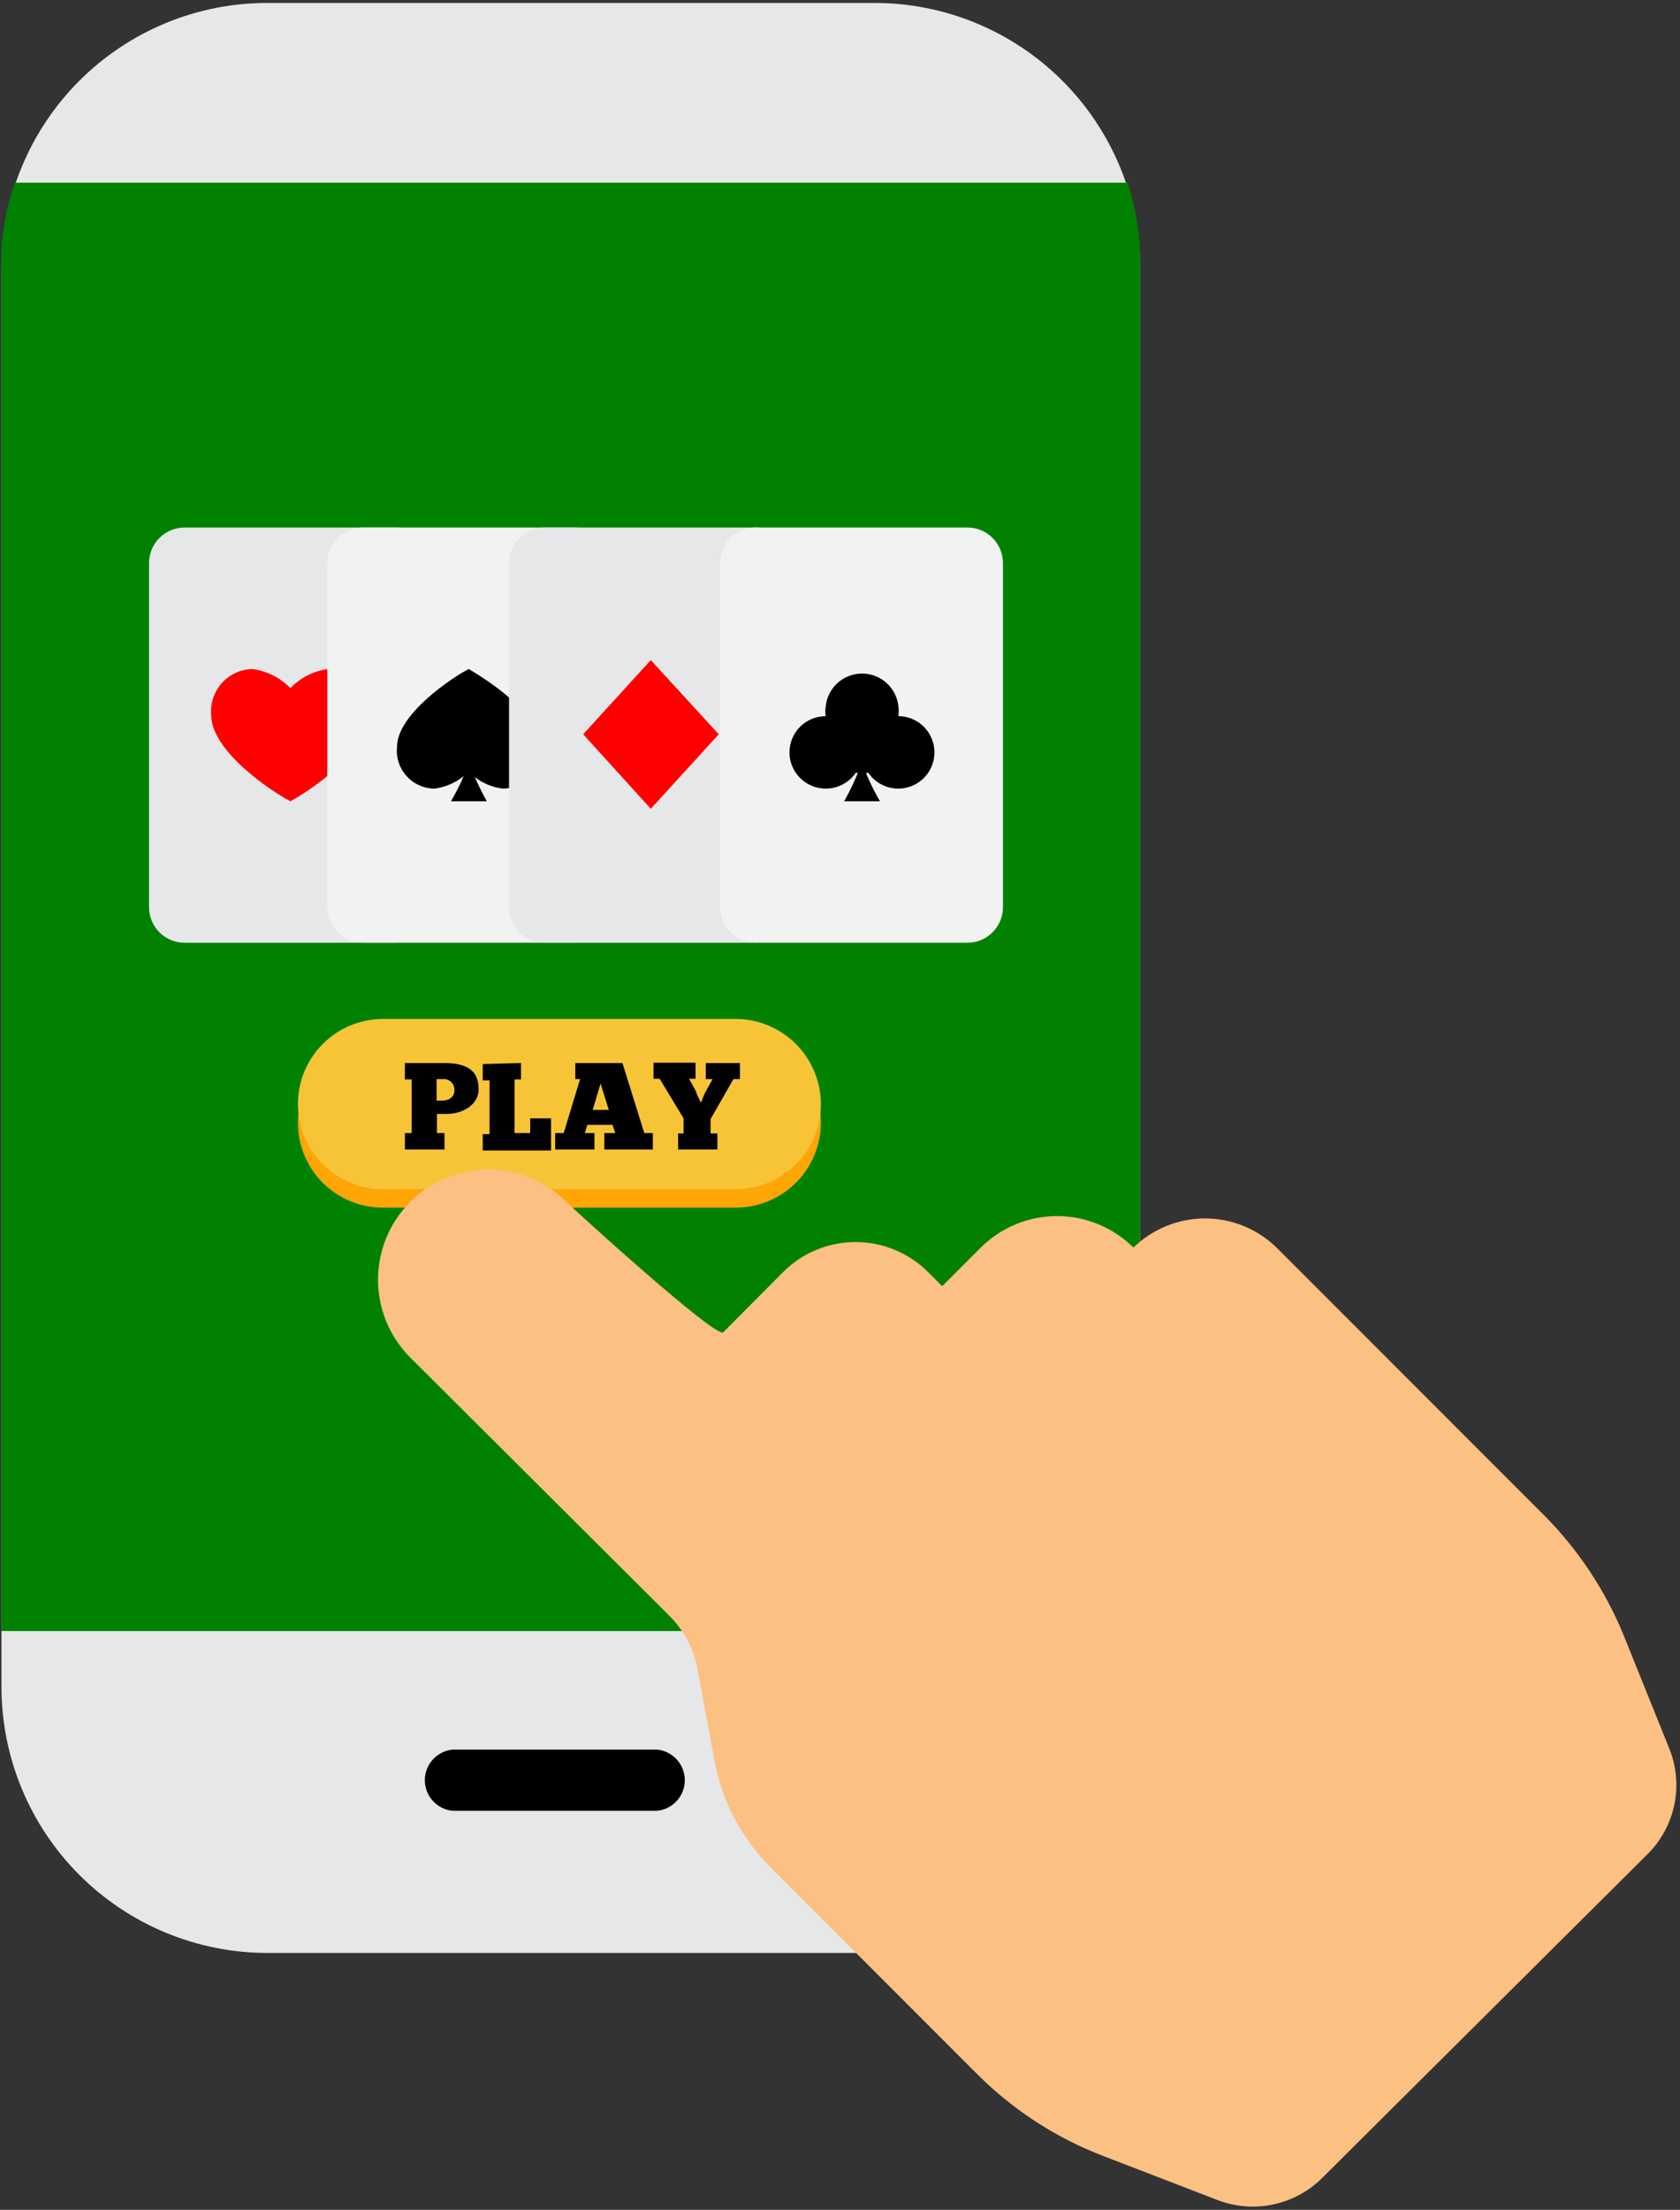 <svg width="143" height="188" viewBox="0 0 143 188" fill="none" xmlns="http://www.w3.org/2000/svg">
<rect x="0" y="0" width="143" height="188" fill="#333333" stroke="none"/>
<g clip-path="url(#clip0_1_3005)">
<path d="M97.059 22.899V143.499C97.059 149.506 94.672 155.267 90.425 159.514C86.177 163.762 80.417 166.148 74.41 166.148H22.774C16.767 166.148 11.006 163.762 6.759 159.514C2.511 155.267 0.125 149.506 0.125 143.499V22.899C0.121 19.924 0.704 16.977 1.841 14.227C2.978 11.477 4.646 8.979 6.75 6.875C8.854 4.771 11.352 3.103 14.102 1.966C16.852 0.829 19.799 0.246 22.774 0.25H74.41C77.385 0.246 80.332 0.829 83.082 1.966C85.831 3.103 88.33 4.771 90.433 6.875C92.537 8.979 94.206 11.477 95.342 14.227C96.479 16.977 97.062 19.924 97.059 22.899Z" fill="#E6E7E8"/>
<path d="M97.059 22.898V138.759H0.038V22.898C0.037 20.396 0.449 17.91 1.259 15.543H95.983C96.743 17.919 97.107 20.404 97.059 22.898Z" fill="#008100"/>
<path d="M55.948 154.053H38.503C37.86 153.985 37.266 153.682 36.833 153.201C36.401 152.721 36.162 152.098 36.162 151.451C36.162 150.805 36.401 150.182 36.833 149.701C37.266 149.221 37.86 148.917 38.503 148.849H55.948C56.59 148.917 57.185 149.221 57.617 149.701C58.05 150.182 58.289 150.805 58.289 151.451C58.289 152.098 58.05 152.721 57.617 153.201C57.185 153.682 56.59 153.985 55.948 154.053Z" fill="black"/>
<path d="M33.735 44.879H15.709C14.039 44.879 12.685 46.233 12.685 47.903V77.18C12.685 78.85 14.039 80.204 15.709 80.204H33.735C35.405 80.204 36.759 78.85 36.759 77.18V47.903C36.759 46.233 35.405 44.879 33.735 44.879Z" fill="#E6E7E8"/>
<path d="M27.949 56.916C26.718 57.07 25.578 57.645 24.722 58.544C23.85 57.651 22.703 57.077 21.465 56.916C20.974 56.929 20.49 57.044 20.044 57.252C19.598 57.46 19.2 57.756 18.873 58.124C18.546 58.492 18.298 58.922 18.144 59.39C17.99 59.857 17.933 60.351 17.977 60.841C17.977 63.922 23.181 67.382 24.722 68.167C26.205 67.382 31.438 63.922 31.438 60.841C31.482 60.351 31.425 59.857 31.271 59.39C31.117 58.922 30.869 58.492 30.542 58.124C30.215 57.756 29.816 57.46 29.37 57.252C28.924 57.044 28.441 56.929 27.949 56.916Z" fill="#FF0000"/>
<path d="M48.912 44.879H30.886C29.216 44.879 27.862 46.233 27.862 47.903V77.18C27.862 78.85 29.216 80.204 30.886 80.204H48.912C50.582 80.204 51.935 78.85 51.935 77.18V47.903C51.935 46.233 50.582 44.879 48.912 44.879Z" fill="#F1F2F2"/>
<path d="M36.991 67.091C38.096 66.946 39.12 66.434 39.899 65.638C40.669 66.446 41.697 66.96 42.806 67.091C43.253 67.086 43.694 66.987 44.101 66.802C44.508 66.616 44.873 66.348 45.17 66.015C45.468 65.681 45.694 65.289 45.832 64.864C45.971 64.439 46.02 63.989 45.975 63.544C45.975 60.637 41.265 57.73 39.899 56.916C38.532 57.613 33.793 60.753 33.793 63.544C33.748 63.992 33.798 64.444 33.938 64.871C34.078 65.298 34.306 65.691 34.608 66.025C34.909 66.359 35.276 66.627 35.687 66.81C36.097 66.994 36.541 67.09 36.991 67.091Z" fill="black"/>
<path d="M39.928 64.853C39.519 66.004 39.003 67.113 38.387 68.168H41.44C40.842 67.108 40.336 65.999 39.928 64.853Z" fill="black"/>
<path d="M64.379 44.879H46.353C44.683 44.879 43.329 46.233 43.329 47.903V77.18C43.329 78.85 44.683 80.204 46.353 80.204H64.379C66.049 80.204 67.403 78.85 67.403 77.18V47.903C67.403 46.233 66.049 44.879 64.379 44.879Z" fill="#E6E7E8"/>
<path d="M55.395 68.807L49.639 62.469L55.395 56.16L61.181 62.469L55.395 68.807Z" fill="#FF0000"/>
<path d="M82.347 44.879H64.321C62.651 44.879 61.297 46.233 61.297 47.903V77.18C61.297 78.85 62.651 80.204 64.321 80.204H82.347C84.017 80.204 85.371 78.85 85.371 77.18V47.903C85.371 46.233 84.017 44.879 82.347 44.879Z" fill="#F1F2F2"/>
<path d="M73.363 64.853C72.955 65.999 72.449 67.108 71.851 68.168H74.904C74.288 67.113 73.772 66.004 73.363 64.853Z" fill="black"/>
<path d="M76.474 60.927C76.504 60.657 76.504 60.384 76.474 60.113C76.399 59.344 76.041 58.63 75.469 58.11C74.896 57.591 74.151 57.303 73.378 57.303C72.605 57.303 71.859 57.591 71.287 58.11C70.714 58.63 70.356 59.344 70.281 60.113C70.237 60.383 70.237 60.658 70.281 60.927C69.464 60.927 68.68 61.252 68.102 61.83C67.524 62.408 67.199 63.192 67.199 64.009C67.199 64.827 67.524 65.611 68.102 66.189C68.68 66.766 69.464 67.091 70.281 67.091C70.784 67.092 71.279 66.97 71.725 66.737C72.171 66.504 72.553 66.167 72.84 65.754H73.915C74.216 66.191 74.623 66.543 75.099 66.776C75.575 67.01 76.103 67.116 76.632 67.086C77.161 67.056 77.674 66.89 78.12 66.603C78.566 66.317 78.931 65.921 79.179 65.453C79.427 64.984 79.551 64.46 79.537 63.93C79.523 63.4 79.373 62.883 79.101 62.428C78.829 61.973 78.445 61.596 77.985 61.333C77.524 61.07 77.004 60.931 76.474 60.927Z" fill="black"/>
<path d="M62.635 102.737H32.601C31.649 102.741 30.706 102.556 29.826 102.194C28.946 101.831 28.146 101.298 27.473 100.625C26.8 99.952 26.267 99.152 25.905 98.272C25.542 97.392 25.358 96.449 25.361 95.497C25.361 93.577 26.124 91.736 27.482 90.378C28.84 89.021 30.681 88.258 32.601 88.258H62.635C64.552 88.266 66.389 89.031 67.745 90.387C69.101 91.743 69.867 93.58 69.874 95.497C69.874 97.417 69.112 99.259 67.754 100.616C66.396 101.974 64.555 102.737 62.635 102.737Z" fill="#FFA506"/>
<path d="M62.635 101.167H32.601C31.649 101.171 30.706 100.986 29.826 100.624C28.946 100.261 28.146 99.728 27.473 99.055C26.8 98.382 26.267 97.583 25.905 96.703C25.542 95.822 25.358 94.879 25.361 93.927C25.361 92.007 26.124 90.166 27.482 88.808C28.84 87.451 30.681 86.688 32.601 86.688H62.635C64.552 86.696 66.389 87.461 67.745 88.817C69.101 90.173 69.867 92.01 69.874 93.927C69.874 95.847 69.112 97.689 67.754 99.047C66.396 100.404 64.555 101.167 62.635 101.167Z" fill="#F7C437"/>
<path d="M37.834 90.439C40.277 90.439 40.742 91.514 40.742 92.706C40.742 93.898 39.492 94.77 38.009 94.77H37.195V96.399H37.834V97.794H34.462V96.399H35.043V91.834H34.462V90.439H37.834ZM37.166 93.637H37.631C38.241 93.637 38.678 93.317 38.678 92.764C38.687 92.633 38.667 92.502 38.62 92.38C38.573 92.257 38.5 92.147 38.406 92.055C38.312 91.964 38.199 91.894 38.075 91.851C37.951 91.808 37.819 91.792 37.689 91.805H37.166V93.637Z" fill="black"/>
<path d="M44.347 90.439V91.834H43.795V96.399H45.132V95.148H46.906V97.882H41.091V96.486H41.672V91.921H41.091V90.526L44.347 90.439Z" fill="black"/>
<path d="M51.441 97.794V96.399H52.371L52.139 95.701H49.987L49.784 96.399H50.598V97.794H47.254V96.399H47.981L49.377 91.805H48.97V90.439H52.982L54.843 96.399H55.57V97.794H51.441ZM51.819 94.422L51.121 92.183L50.453 94.422H51.819Z" fill="black"/>
<path d="M59.698 93.753C59.797 93.442 59.924 93.141 60.076 92.852L60.658 91.805H60.076V90.439H62.984V91.805H62.431L60.483 95.207V96.428H61.065V97.794H57.721V96.428H58.186V95.149L56.151 91.776H55.628V90.41H59.204V91.776H58.651L59.262 92.881C59.262 93.085 59.553 93.55 59.611 93.724L59.698 93.753Z" fill="black"/>
<path d="M83.277 176.556L65.629 158.908C63.153 156.448 61.481 153.296 60.832 149.866L59.378 142.045C59.059 140.305 58.217 138.702 56.965 137.451L34.927 115.5C34.055 114.631 33.363 113.598 32.891 112.46C32.419 111.323 32.176 110.103 32.176 108.872C32.176 107.64 32.419 106.42 32.891 105.283C33.363 104.145 34.055 103.112 34.927 102.243C36.692 100.487 39.081 99.501 41.57 99.501C44.06 99.501 46.449 100.487 48.214 102.243C48.824 102.882 60.919 113.872 61.559 113.349L66.618 108.261C67.429 107.439 68.396 106.786 69.461 106.341C70.527 105.896 71.67 105.666 72.825 105.666C73.98 105.666 75.124 105.896 76.189 106.341C77.255 106.786 78.221 107.439 79.033 108.261L80.196 109.424L83.481 106.139C85.208 104.422 87.544 103.458 89.979 103.458C92.414 103.458 94.75 104.422 96.477 106.139C98.106 104.549 100.292 103.659 102.568 103.659C104.844 103.659 107.03 104.549 108.659 106.139L131.424 128.904C134.332 131.826 136.634 135.294 138.199 139.109L142.066 148.703C142.691 150.222 142.851 151.893 142.525 153.503C142.198 155.113 141.401 156.589 140.234 157.745L112.555 185.279C111.409 186.423 109.957 187.211 108.372 187.546C106.788 187.881 105.141 187.75 103.629 187.169L93.977 183.447C89.968 181.923 86.323 179.575 83.277 176.556Z" fill="#FCC082"/>
</g>
<defs>
<clipPath id="clip0_1_3005">
<rect width="142.58" height="187.5" fill="white" transform="translate(0.125 0.25)"/>
</clipPath>
</defs>
</svg>
